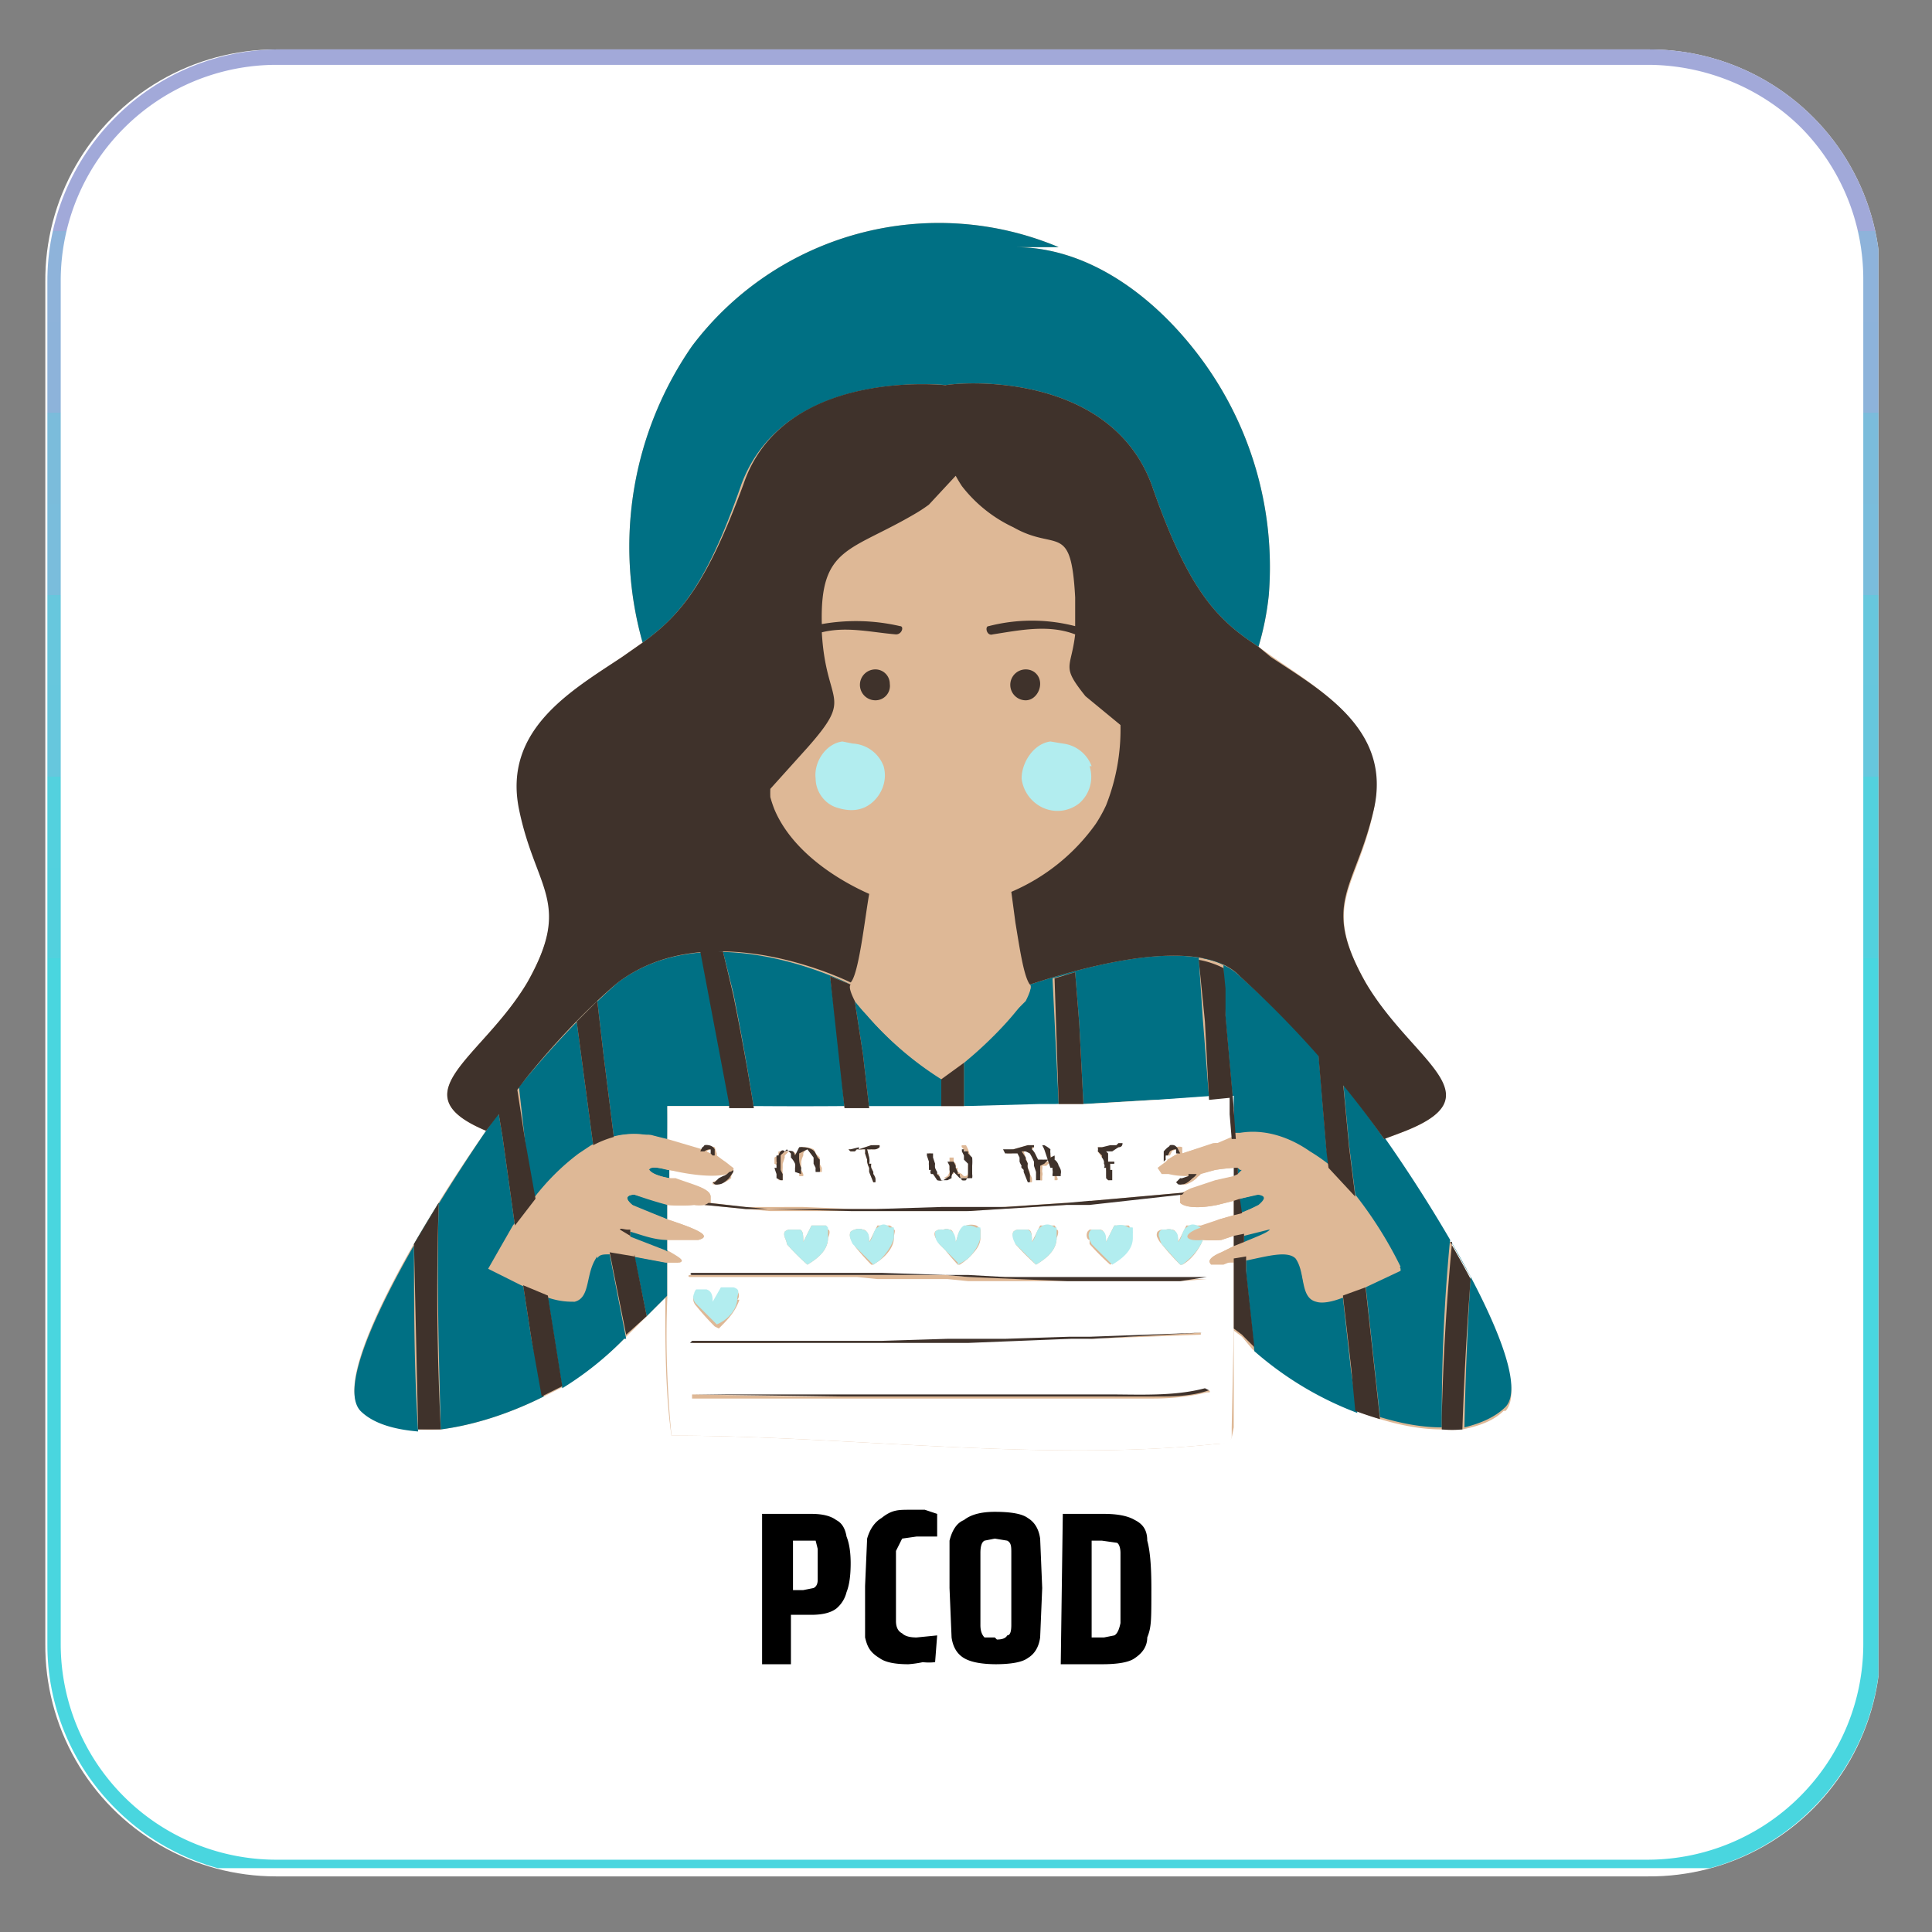 <svg xmlns="http://www.w3.org/2000/svg" width="125" height="125" viewBox="0 0 93.8 93.8"><rect x="0" y="0" width="93.8" height="93.8" fill="#808080" stroke="none"/><style>.B{clip-rule:nonzero}</style><defs><clipPath id="A"><path d="M2.2 2.4h89.3v88.7H2.2zm0 0" class="B"/></clipPath><clipPath id="B"><path d="M13.4 2.4h66.7a11.2 11.2 0 0 1 11.2 11.3v66.1A11.2 11.2 0 0 1 80 91.1H13.4A11.2 11.2 0 0 1 2.2 79.8V13.7A11.2 11.2 0 0 1 13.4 2.4zm0 0" class="B"/></clipPath><clipPath id="C"><path d="M2.2 2.4h89v88.3h-89zm0 0" class="B"/></clipPath><clipPath id="D"><path d="M13.4 2.4h66.7a11.2 11.2 0 0 1 11.2 11.2v66.2a11.2 11.2 0 0 1-3.3 8 11.2 11.2 0 0 1-8 3.3H13.5a11.2 11.2 0 0 1-7.9-3.3 11.2 11.2 0 0 1-3.3-8V13.7a11.2 11.2 0 0 1 3.3-8 11.2 11.2 0 0 1 8-3.3m0 0" class="B"/></clipPath><clipPath id="F"><path d="M10.1 68h67.4v15.8H10.1zm0 0" class="B"/></clipPath><linearGradient id="E" x1="59.5" x2="59.5" y1="0" y2="118" gradientUnits="userSpaceOnUse"><stop offset="0" stop-color="#ABA4D8"/><stop offset="0" stop-color="#AAA4D8"/><stop offset="0" stop-color="#AAA5D8"/><stop offset="0" stop-color="#A9A5D8"/><stop offset="0" stop-color="#A8A6D8"/><stop offset="0" stop-color="#A7A6D8"/><stop offset="0" stop-color="#A7A6D8"/><stop offset="0" stop-color="#A6A7D8"/><stop offset="0" stop-color="#A5A7D8"/><stop offset="0" stop-color="#A4A7D8"/><stop offset="0" stop-color="#A3A8D9"/><stop offset="0" stop-color="#A3A8D9"/><stop offset="0" stop-color="#A2A9D9"/><stop offset=".1" stop-color="#A1A9D9"/><stop offset=".1" stop-color="#A0A9D9"/><stop offset=".1" stop-color="#A0AAD9"/><stop offset=".1" stop-color="#9FAAD9"/><stop offset=".1" stop-color="#9EABD9"/><stop offset=".1" stop-color="#9DABD9"/><stop offset=".1" stop-color="#9DABD9"/><stop offset=".1" stop-color="#9CACD9"/><stop offset=".1" stop-color="#9BACD9"/><stop offset=".1" stop-color="#9AADD9"/><stop offset=".1" stop-color="#9AADD9"/><stop offset=".1" stop-color="#99ADD9"/><stop offset=".1" stop-color="#98AED9"/><stop offset=".1" stop-color="#97AED9"/><stop offset=".1" stop-color="#96AED9"/><stop offset=".1" stop-color="#96AFDA"/><stop offset=".1" stop-color="#95AFDA"/><stop offset=".1" stop-color="#94B0DA"/><stop offset=".1" stop-color="#93B0DA"/><stop offset=".1" stop-color="#93B0DA"/><stop offset=".1" stop-color="#92B1DA"/><stop offset=".1" stop-color="#91B1DA"/><stop offset=".1" stop-color="#90B2DA"/><stop offset=".1" stop-color="#90B2DA"/><stop offset=".1" stop-color="#8FB2DA"/><stop offset=".1" stop-color="#8EB3DA"/><stop offset=".2" stop-color="#8DB3DA"/><stop offset=".2" stop-color="#8DB4DA"/><stop offset=".2" stop-color="#8CB4DA"/><stop offset=".2" stop-color="#8BB4DA"/><stop offset=".2" stop-color="#8AB5DA"/><stop offset=".2" stop-color="#89B5DA"/><stop offset=".2" stop-color="#89B5DA"/><stop offset=".2" stop-color="#88B6DB"/><stop offset=".2" stop-color="#87B6DB"/><stop offset=".2" stop-color="#86B7DB"/><stop offset=".2" stop-color="#86B7DB"/><stop offset=".2" stop-color="#85B7DB"/><stop offset=".2" stop-color="#84B8DB"/><stop offset=".2" stop-color="#83B8DB"/><stop offset=".2" stop-color="#83B9DB"/><stop offset=".2" stop-color="#82B9DB"/><stop offset=".2" stop-color="#81B9DB"/><stop offset=".2" stop-color="#80BADB"/><stop offset=".2" stop-color="#80BADB"/><stop offset=".2" stop-color="#7FBBDB"/><stop offset=".2" stop-color="#7EBBDB"/><stop offset=".2" stop-color="#7DBBDB"/><stop offset=".2" stop-color="#7DBCDB"/><stop offset=".2" stop-color="#7CBCDB"/><stop offset=".2" stop-color="#7BBCDB"/><stop offset=".3" stop-color="#7ABDDC"/><stop offset=".3" stop-color="#79BDDC"/><stop offset=".3" stop-color="#79BEDC"/><stop offset=".3" stop-color="#78BEDC"/><stop offset=".3" stop-color="#77BEDC"/><stop offset=".3" stop-color="#76BFDC"/><stop offset=".3" stop-color="#76BFDC"/><stop offset=".3" stop-color="#75C0DC"/><stop offset=".3" stop-color="#74C0DC"/><stop offset=".3" stop-color="#73C0DC"/><stop offset=".3" stop-color="#73C1DC"/><stop offset=".3" stop-color="#72C1DC"/><stop offset=".3" stop-color="#71C2DC"/><stop offset=".3" stop-color="#70C2DC"/><stop offset=".3" stop-color="#70C2DC"/><stop offset=".3" stop-color="#6FC3DC"/><stop offset=".3" stop-color="#6EC3DC"/><stop offset=".3" stop-color="#6DC3DC"/><stop offset=".3" stop-color="#6CC4DD"/><stop offset=".3" stop-color="#6CC4DD"/><stop offset=".3" stop-color="#6BC5DD"/><stop offset=".3" stop-color="#6AC5DD"/><stop offset=".3" stop-color="#69C5DD"/><stop offset=".3" stop-color="#69C6DD"/><stop offset=".3" stop-color="#68C6DD"/><stop offset=".3" stop-color="#67C7DD"/><stop offset=".4" stop-color="#66C7DD"/><stop offset=".4" stop-color="#66C7DD"/><stop offset=".4" stop-color="#65C8DD"/><stop offset=".4" stop-color="#64C8DD"/><stop offset=".4" stop-color="#63C9DD"/><stop offset=".4" stop-color="#63C9DD"/><stop offset=".4" stop-color="#62C9DD"/><stop offset=".4" stop-color="#61CADD"/><stop offset=".4" stop-color="#60CADD"/><stop offset=".4" stop-color="#5FCADD"/><stop offset=".4" stop-color="#5FCBDE"/><stop offset=".4" stop-color="#5ECBDE"/><stop offset=".4" stop-color="#5DCCDE"/><stop offset=".4" stop-color="#5CCCDE"/><stop offset=".4" stop-color="#5CCCDE"/><stop offset=".4" stop-color="#5BCDDE"/><stop offset=".4" stop-color="#5ACDDE"/><stop offset=".4" stop-color="#59CEDE"/><stop offset=".4" stop-color="#59CEDE"/><stop offset=".4" stop-color="#58CEDE"/><stop offset=".4" stop-color="#57CFDE"/><stop offset=".4" stop-color="#56CFDE"/><stop offset=".4" stop-color="#56D0DE"/><stop offset=".4" stop-color="#55D0DE"/><stop offset=".4" stop-color="#54D0DE"/><stop offset=".4" stop-color="#53D1DE"/><stop offset=".5" stop-color="#52D1DE"/><stop offset=".5" stop-color="#52D1DE"/><stop offset=".5" stop-color="#51D2DF"/><stop offset=".5" stop-color="#50D2DF"/><stop offset=".5" stop-color="#4FD3DF"/><stop offset=".5" stop-color="#4FD3DF"/><stop offset=".5" stop-color="#4ED3DF"/><stop offset=".5" stop-color="#4DD4DF"/><stop offset=".5" stop-color="#4CD4DF"/><stop offset=".5" stop-color="#4CD5DF"/><stop offset=".5" stop-color="#4BD5DF"/><stop offset=".5" stop-color="#4AD5DF"/><stop offset=".5" stop-color="#49D6DF"/><stop offset="1" stop-color="#49D6DF"/></linearGradient></defs><g clip-path="url(#A)"><g clip-path="url(#B)"><path fill="#fff" d="M2.2 2.4h89v88.7h-89zm0 0"/></g></g><g clip-path="url(#C)"><g clip-path="url(#D)"><path fill="none" stroke="url(#E)" stroke-width="2" d="M15 0h89c4 0 7.9 1.6 10.7 4.4A15 15 0 0 1 119 15v88.5c0 4-1.6 7.8-4.4 10.6a15 15 0 0 1-10.6 4.4H15a15 15 0 0 1-15-15V15A15 15 0 0 1 4.4 4.4 15 15 0 0 1 15 0Zm0 0" transform="matrix(.748 0 0 .748 2.2 2.4)"/></g></g><g clip-path="url(#F)"><path fill="#fff" d="M10.1 68h67.4v15.8H10zm0 0"/></g><path fill="#deb896" d="M73 68.5c-.4.4-1 .7-2 .9a5.6 5.6 0 0 1-1 0c-1 0-2-.2-3-.5l-1.2-.4a16.3 16.3 0 0 1-5-3l-.5-.6-.4-.3v4.7l-.1.5c-.1.2-.4.3-.7.3-8.5.9-18-.4-26.5-.4-.3-2.1-.3-4.4-.3-6.7l-1 1-.9.9a15.7 15.7 0 0 1-3 2.4l-1 .5c-1.8.9-3.5 1.4-5 1.6a7.4 7.4 0 0 1-1.1 0c-1.2 0-2.2-.3-2.8-1-1.5-1.5 3-9.1 6.1-13.5-4.3-1.8-.2-3.5 2-7.2 2.2-3.9.5-4.5-.3-8.4s2.5-5.8 4.9-7.4l1-.7a17.1 17.1 0 0 1 2.4-14.4A15 15 0 0 1 51.4 12h-2.1c3.4 0 6.5 2.2 8.7 5a17 17 0 0 1 3.6 11.9 13.7 13.7 0 0 1-.5 2.5l.7.5c2.3 1.6 5.7 3.5 4.9 7.4s-2.6 4.5-.4 8.4 6.5 5.5 1.7 7.3l-.8.3c3.1 4.4 7.3 11.6 5.9 13.2zm0 0"/><path fill="#007084" d="M46 18.7c-1.1-.1-8-.5-10 4.8-1.7 4.9-3 6.4-4.8 7.7a17.1 17.1 0 0 1 2.4-14.4A15 15 0 0 1 51.4 12h-2.1c3.4 0 6.5 2.2 8.7 5a17 17 0 0 1 3.6 11.9 13.7 13.7 0 0 1-.5 2.5c-2-1.3-3.4-2.7-5.2-7.9-2-5.3-8.8-5-10-4.8zm-16 29s-2.1 1.8-4.5 4.7a38 38 0 0 0-1.9 2.5c-3 4.4-7.6 12-6.1 13.6.6.6 1.6.9 2.8 1-.2-3.1-.2-6.1-.2-9.1a65 65 0 0 1 1.2-2c-.1 3.7 0 7.3.1 11 1.5-.2 3.2-.7 5-1.6l-.6-2.8-.4-2.6-1.6-.8s.4-1 1.2-2.1l-.6-4.3-.2-1.2 1-1.2.3 2.7.4 2.7a11 11 0 0 1 2.3-2.2 7 7 0 0 1 .6-.4l-.8-6 1-1 .3 2.6.5 4a3.8 3.8 0 0 1 1.6-.1h.2a26 26 0 0 0 .8.2 38 38 0 0 0 0-1.6h3.1a2 2 0 0 1 0-.1l-1.4-7.4a10 10 0 0 1 1 0l.5 2a131 131 0 0 1 1 5.6H41a148 148 0 0 0-.7-6.4l1 .4s-6.8-3.5-11.3-.1zm1.5 9c0 .2.4.4 1 .5v-.4c-.5-.1-.9-.2-1 0m-.8 1.7 1.7.7v-.8a20 20 0 0 1-1.6-.4s-.7 0-.1.5m.7 5.4 1-1v-1.6l-1.6-.3zM29 61c-.6.8-.3 2-1.1 2.2-.3 0-.7 0-1.3-.2l.7 4.4a15.6 15.6 0 0 0 3-2.4h.1l-.8-4.1c-.3 0-.5 0-.6.2m1.6-1 1.8.7v-.6c-.7 0-1.4-.3-1.8-.4zm31-.4-1.2.3a13 13 0 0 0 0 .4c.7-.3 1.3-.5 1.3-.7zm3.6 3.3c-.5.2-1 .3-1.3.2-.8-.2-.5-1.4-1-2.1-.4-.4-1.4-.1-2.4.1v.6l.4 3.8a16.3 16.3 0 0 0 5 3l-.3-2zM45.7 52.4a16 16 0 0 1-3.6-3.1 7 7 0 0 1-.6-.7l.4 2.6.3 2.6h3.5v-.5zm21.5 2.9a43 43 0 0 0-7-7.9c-1.3-1.3-4.4-1.5-10.2.4.1.1 0 .4-.3.8-.6.9-1.9 2.2-2.9 3v2.1h3.6l1-.1-.3-6.1 1.1-.3.2 2.5.2 3.9 3.4-.2 2.7-.1-.3-3.8-.2-3c.5 0 .9.2 1.2.3V48l.1 1.4.4 4.5V55h.3c1.2-.2 2.4.2 3.4.9a9 9 0 0 1 1 .7l-.2-.8L64 51l1.1 1.3.1.1.3 3.2.3 2.4a19.7 19.7 0 0 1 2.2 3.5s-.8.5-1.7.9l.7 6.4c1 .3 2 .5 3 .5v-.6q0-4.3.4-8.5l1 1.8a168 168 0 0 0-.3 7.3c.8-.2 1.5-.5 2-1 1.4-1.5-2.8-8.7-5.9-13.1zm-7 1.5-.1-.1v.3l.2-.2M61 58l-.8.2v.7l1-.4c.5-.5-.2-.5-.2-.5m0 0"/><path fill="#fff" d="m34 55.9.2-.2a.5.5 0 0 1 .2 0 .4.4 0 0 1 .3 0l.1.3v.1l.8.6a.1.1 0 0 1 0 .1.1.1 0 0 1 0 .1l-.1.2a1 1 0 0 0 0 .1 1.5 1.5 0 0 1-.6.3.4.4 0 0 1-.2 0h-.1v-.1l.2-.1a.2.2 0 0 0 .1 0l.2-.2a.7.7 0 0 0 .2-.1c-.7.2-2 0-2.8-.2v.4h.3c.8.3 1.7.5 1.7.9v.3l1.7.2H39l2.4.1H47l1.7-.1 3-.2h1.2l.1-.1 4.5-.4.4-.2 1.2-.4.9-.2v-.4a9 9 0 0 0-1 .1l-.7.2a.6.6 0 0 1-.1.1.4.4 0 0 0-.1.1 1.5 1.5 0 0 1-.5.3.4.4 0 0 1-.2 0h-.1v-.1l.2-.1.3-.2a.5.5 0 0 0 .1 0c-.5 0-1 0-1.4-.2-.2 0-.2-.1-.2-.2l.4-.3a.3.3 0 0 1 0-.2v-.3l.2-.2a.5.5 0 0 1 .2 0 .4.4 0 0 1 .3 0v.3l1.6-.5h.2l.7-.3v-2h-1l-2.8.2-3.4.2h-2.2l-3.6.1H41a272 272 0 0 1-4.3 0h-4.3v1.6l1.7.5zm19.3-.2h.1a.3.3 0 0 1 .1 0h.4a1 1 0 0 1 .3-.1 1 1 0 0 1 .2 0l-.1.1-.3.1a1.4 1.4 0 0 1-.3 0 2 2 0 0 1 0 .3 3 3 0 0 1 .1.3h.4a.3.3 0 0 1-.1 0l-.2.1a.5.5 0 0 0 0 .2v.6h-.1a.5.5 0 0 0 0-.2V57l-.1-.2a.3.3 0 0 0 0-.1.2.2 0 0 0 0-.2h-.1a.5.5 0 0 0 0-.3.3.3 0 0 1-.1 0l-.2-.3a.5.5 0 0 0 0-.2zm-2.7 0h.1l.2.2a.7.7 0 0 0 0 .2h.1a.8.8 0 0 1 .1.2v.1a.5.5 0 0 1 .1.2v.1a.8.8 0 0 1 .1.2.4.4 0 0 1 0 .2q.1.2 0 .2h-.1V57a.5.5 0 0 0-.1-.2.5.5 0 0 0 0-.1 3 3 0 0 1-.2-.3v-.3a3 3 0 0 1-.2-.3v-.1h-.1zm-2 .2h.1l.5-.1.7-.2h.3a.2.2 0 0 1 0 .1.4.4 0 0 1-.1.1.9.9 0 0 1 .2.4v.2H51l-.2.2h-.2a.5.5 0 0 1 0 .2v.1a.3.3 0 0 1 0 .2v.2a.1.1 0 0 1-.1 0V57h-.1v-.3l-.1-.3a3 3 0 0 0-.2-.4h-.1v-.1a1 1 0 0 1-.3 0l.1.3.1.3a.5.5 0 0 0 0 .2l.1.2v.1a1 1 0 0 1 .1.2.8.8 0 0 1 0 .2h-.1a7 7 0 0 0-.2-.5v-.2a1 1 0 0 1-.1-.3v-.1l-.1-.2a1 1 0 0 0 0-.2h-.3a1 1 0 0 1-.2.1h-.2l-.1-.1zM45 56h.2v.2a2 2 0 0 0 .1.3.7.7 0 0 0 0 .2l.1.1v.2a.5.5 0 0 0 .2 0v.2a.3.3 0 0 0 .2 0l.2-.1a.8.8 0 0 0 .1-.2V56.2H46h.3v.2l.1.1v.2h.1a.5.5 0 0 0 0 .2l.2.1a.4.4 0 0 0 .1.1c.1 0 .2 0 .2-.2v-.2a3 3 0 0 0 0-.4 1.7 1.7 0 0 0-.1-.3 1 1 0 0 0-.2-.3.1.1 0 0 1 0-.1.3.3 0 0 0 .1 0h.1l.1.2.1.3a2.3 2.3 0 0 1 .1.4v.4a.6.6 0 0 1 0 .1q0 .2-.2.2h-.1a.8.8 0 0 1-.2 0 .9.9 0 0 1-.4-.4.6.6 0 0 0 0 .2.7.7 0 0 0-.1 0l-.2.2h-.2a.5.5 0 0 1-.3 0l-.2-.2a.2.2 0 0 1 0-.2h-.1v-.3l-.1-.2v-.3zm-3.7-.2h.4l.6-.2a.4.4 0 0 0 .1 0h.3a.2.2 0 0 1 0 .1.4.4 0 0 1-.2.1 1.4 1.4 0 0 1-.2 0 1 1 0 0 1-.2 0l.1.4a.7.7 0 0 1 0 .3h.1a.5.5 0 0 0 0 .2l.1.2v.1a.7.7 0 0 1 .1.2.8.8 0 0 1 0 .2h-.1l-.2-.5v-.2a1 1 0 0 1-.1-.3v-.1L42 56a1 1 0 0 0 0-.2h-.1a1.3 1.3 0 0 1-.3 0 1 1 0 0 1-.1.1h-.2a.3.3 0 0 1-.1-.1h.1zm-3.7.7V56.2a1 1 0 0 1 .2-.1.5.5 0 0 1 0-.2H38.5a.6.6 0 0 1 .2.2q0-.3.2-.4a.5.5 0 0 1 .2 0 .9.9 0 0 1 .4.1.4.4 0 0 1 .1.2l.2.2V56.5a2 2 0 0 0 .1.2v.2a.5.5 0 0 1-.1 0 1 1 0 0 1 0-.1 2 2 0 0 1-.1-.3l-.1-.3-.2-.3a.5.5 0 0 0-.1-.1c-.1 0-.2 0-.3.2v.1a1.2 1.2 0 0 0-.1.3v.4l.1.2v.1h-.2a1 1 0 0 0 0-.2.5.5 0 0 0-.1-.2v-.1a1 1 0 0 0-.1-.3l-.1-.2-.2-.2-.2.2a.4.4 0 0 0 0 .1l-.1.3v.2a2 2 0 0 0 0 .3v.3h-.2v-.1a.4.4 0 0 1 0-.1v-.5zm-3-.7a1 1 0 0 1 0 .2l.1.1-.4-.2a.5.5 0 0 1 .3-.1zm22.1.4a.6.6 0 0 1 0-.1h.1l.1-.2a.5.5 0 0 1 .3-.1v.2l-.5.3zm3.2 5-.5.2h-.6c-.2-.2 0-.4.5-.6l.6-.3V60l-.6.2a5 5 0 0 1-.9 0c-.2.5-.6 1-1 1.2h-.1a11 11 0 0 1-.9-1 1 1 0 0 1-.2-.3.3.3 0 0 1 0-.3.4.4 0 0 1 .2-.1h.2a.5.5 0 0 1 .3 0c.2 0 .3.3.3.6l.4-.8h.7l.9-.3.7-.2v-.7l-.8.2c-1 .2-1.6.1-1.8-.1v-.3a.4.4 0 0 1 0-.1l-4.5.4-1.1.1-4.8.3h-9.5l-1.2-.1-2-.2a1.9 1.9 0 0 1-.5 0 7 7 0 0 1-1.3 0v.7c1.2.4 2.3.8 1.5 1h-1.5v.5c.5.3.9.5.6.6h-.6V63c-.1 2.3 0 4.6.2 6.7 8.6 0 18 1.3 26.5.4.3 0 .6 0 .7-.3v-.5l.1-4.7v-3.3zm-7.1-1.4a.6.6 0 0 1 .1-.1h.5c.2 0 .3.3.3.6l.4-.8a.5.5 0 0 1 .1 0h.6a.5.5 0 0 1 .1.2c.1 0 .1.2 0 .4 0 .6-.5 1-1 1.3a12 12 0 0 1-1-1v-.2c-.1 0-.2-.2-.1-.4zm-3.6 0a.4.4 0 0 1 .2-.1h.5c.2 0 .2.3.2.6l.4-.8h.7a.5.5 0 0 1 .1.2c.1 0 .1.2 0 .4 0 .6-.5 1-1 1.3a11 11 0 0 1-1-1c0-.2-.2-.4-.1-.6zm-3.8 0a.4.4 0 0 1 .2-.1.7.7 0 0 1 .2 0 .4.4 0 0 1 .3 0c.2 0 .2.3.3.6.1-.2.1-.6.4-.7a.4.4 0 0 1 .1-.1.8.8 0 0 1 .5 0 .5.5 0 0 1 .2.2v.4c0 .4-.3.7-.6 1a3.5 3.5 0 0 1-.4.3h-.1a11 11 0 0 1-.6-.7l-.3-.3c-.1-.2-.3-.4-.2-.6zm-4.1 0a.5.5 0 0 1 .2-.1.5.5 0 0 1 .4 0c.2 0 .3.3.3.6l.4-.8h.6a.5.5 0 0 1 .2.2c.1 0 0 .2 0 .4 0 .4-.3.8-.7 1.1l-.3.2h-.1a11 11 0 0 1-.8-.9v-.1c-.2-.2-.3-.4-.2-.6zm-3.2 0a.4.4 0 0 1 .2-.1h.5c.2 0 .2.3.2.6l.4-.8h.7a.5.5 0 0 1 .1.2c.1 0 .1.2 0 .4 0 .6-.5 1-1 1.3a11 11 0 0 1-1-1c0-.2-.2-.4-.1-.6zM33.5 62c-.1 0-.1-.1 0-.1H45.9l1.1.1h1.8l3 .1H58.6c.1 0 .1 0 0 0l-1.3.1H47l-1-.1H42.6l-1-.1h-8.2zm2.4 1.1c-.2.6-.6 1-1 1.4l-.2-.1a12 12 0 0 1-.9-1c-.1-.1-.2-.3-.1-.5a.4.4 0 0 1 .1-.2h.5c.2.1.3.4.3.6l.4-.7h.7a.4.4 0 0 1 .1.1c.1.1.1.3 0 .4zm-2.3 2 5 .1h10.1l3.2-.2h.9l5.5-.3v.1L53 65h-1l-4.7.2H33.7c-.1 0-.1-.1 0-.1zm25 2.5c-.8.2-1.7.3-2.6.3H33.6v-.2l5.5.1H54c1.5 0 3.2 0 4.7-.3 0 0 .1.1 0 .1zm0 0"/><path fill="#deb896" d="M52.7 33.7c-1.3-1.4-.7-1.2-.5-2.9a7.7 7.7 0 0 0-4 0c-.3 0-.4-.4-.2-.4 1.4-.3 3-.5 4.3 0V29c-.3-3.7-1-2.3-3.1-3.3a6.8 6.8 0 0 1-2.5-2.1l-.3-.5-1.3 1.4a7 7 0 0 1-.6.4c-3.2 2-4.7 1.6-4.6 5.4 1.2-.3 2.5-.1 3.8 0 .2.1.1.6-.2.5a8.6 8.6 0 0 0-3.6 0c.2 3.5 1.6 3-.7 5.5l-1.9 2a5 5 0 0 0 .1.4l.2.6c.8 2 2.8 3.3 4.6 4.1-.2 1.1-.5 3.9-1 4.4 0 .1 0 .4.3.8l.6.7a16 16 0 0 0 3.5 3c.3 0 .7-.3 1.2-.7l3-3c.2-.4.3-.7.2-.8-.3-.4-.5-1.8-.7-3l-.2-1.5c1.5-.7 3-1.8 4-3.3a7 7 0 0 0 .5-1c.5-1 .8-2.4.8-3.8-.4-.3-1-.7-1.7-1.5zm-3-1.2c.5 0 .8.3.8.7s-.3.8-.7.8a.7.7 0 1 1 0-1.5zm-7.2 0c.4 0 .7.3.7.7s-.3.8-.7.8a.7.7 0 1 1 0-1.5zM40.8 36h.5a1.7 1.7 0 0 1 1.5 1.2 1.7 1.7 0 0 1-.6 1.8c-.5.4-1.2.5-1.7.2s-1-.8-1-1.5c0-.8.5-1.6 1.3-1.7zm11.6 3a1.7 1.7 0 0 1-1.8.2 1.8 1.8 0 0 1-1-1.5c0-.8.6-1.6 1.4-1.7h.5a1.7 1.7 0 0 1 1.4 1.2 1.7 1.7 0 0 1-.5 1.8zM35.6 56.7a.1.1 0 0 1 0 .1.3.3 0 0 1-.2.1c-.8.3-2 0-3-.1-.4-.1-.8-.2-.9 0 0 .1.4.3 1 .4l.3.1c.8.2 1.7.4 1.7.8v.4a.6.6 0 0 1-.3 0 1.9 1.9 0 0 1-.5 0 7 7 0 0 1-1.3 0 20 20 0 0 1-1.6-.5s-.7 0-.1.5c.2.2 1 .4 1.7.7 1.2.4 2.3.8 1.5 1h-1.5l-1.8-.5H30l.5.3 1.8.7c.5.3.9.5.6.6h-.6l-1.6-.3-1.2-.2c-.3 0-.5 0-.6.2-.6.7-.3 1.9-1.1 2-.3.2-.7 0-1.3-.1l-1.2-.5-1.6-.8 1.2-2.1 1-1.3a11 11 0 0 1 2.2-2.2l.6-.4a5 5 0 0 1 1-.4 3.8 3.8 0 0 1 1.6-.1h.2l.8.2 1.7.6h.2l.4.2c.5.2.8.4.9.6zm32.4 5-1.7.8-1.1.4c-.5.2-1 .3-1.3.2-.8-.2-.5-1.4-1-2.1-.4-.4-1.4-.1-2.4.1l-.6.2h-1.1c-.2 0 0-.3.5-.5l.6-.3.5-.2c.7-.3 1.3-.5 1.3-.7l-1.3.3-.5.1-.6.2a5 5 0 0 1-.9 0 2 2 0 0 1-.5 0c-.5-.1-.2-.4.4-.6l.9-.4.7-.2.4-.1.8-.4c.6-.5 0-.5 0-.5l-.9.2-.3.1-.8.2c-1 .2-1.6.1-1.8-.1v-.3a.4.4 0 0 1 0-.1.5.5 0 0 1 .1-.1l.4-.2 1.2-.4.9-.2.2-.1.2-.2-.2-.1a1.3 1.3 0 0 0-.2 0 9 9 0 0 0-.9.1l-.8.2H56.4l-.2-.3.4-.3.1-.1a6 6 0 0 1 .5-.3h.2l1.5-.5h.2l.7-.3h.2l.2-.1c1.2-.2 2.4.2 3.4.9a9 9 0 0 1 1 .7l1.2 1.4a19.7 19.7 0 0 1 2.2 3.5zm0 0"/><path fill="#b2edef" d="M40.2 59.6v.5c0 .6-.5 1-1 1.3a11 11 0 0 1-1-1c0-.2-.2-.4-.1-.6a.4.4 0 0 1 .2-.1h.5c.2 0 .2.3.2.6l.4-.8h.7a.5.5 0 0 1 .1.1zm3 0c-.2-.2-.4-.2-.6 0-.2.1-.2.5-.4.7 0-.3 0-.5-.3-.6a.5.5 0 0 0-.4 0 .4.4 0 0 0-.2.1c-.1.2 0 .4.1.6l.1.1.8.8.1.1.3-.2c.3-.3.6-.7.7-1.1v-.5a.5.5 0 0 0-.2 0zm4.2 0a.8.8 0 0 0-.5-.1.4.4 0 0 0-.1 0c-.3.2-.3.6-.4.8 0-.3-.1-.5-.3-.6a.4.4 0 0 0-.3 0 .7.7 0 0 0-.2 0 .4.4 0 0 0-.2.1c0 .2 0 .4.2.6l.3.3.6.6v.1a3.4 3.4 0 0 0 .5-.3c.3-.3.5-.6.6-1v-.5a.5.5 0 0 0-.2 0zm3.8 0c-.2-.2-.5-.2-.7 0-.2.1-.2.5-.4.7 0-.3 0-.5-.2-.6h-.5a.4.4 0 0 0-.2.1c-.1.2 0 .4.1.6l1 1c.5-.3 1-.7 1-1.3v-.5a.5.5 0 0 0-.1 0zm3.6 0a.7.7 0 0 0-.6-.1.5.5 0 0 0-.1 0l-.4.8c0-.3 0-.5-.3-.6H53a.3.3 0 0 0-.1.1c-.1.2 0 .3 0 .4l.1.2 1 1c.5-.3 1-.7 1-1.3v-.5a.5.5 0 0 0-.2 0zm3.1.6c-.5-.1-.2-.4.4-.6-.3-.2-.5-.2-.7 0-.2.1-.2.5-.4.7 0-.3 0-.5-.3-.6a.5.5 0 0 0-.3 0 1 1 0 0 0-.2 0 .4.4 0 0 0-.1.1.3.3 0 0 0 0 .3 1 1 0 0 0 .1.3l.9 1h.1c.4-.3.8-.7 1-1.2a2 2 0 0 1-.5 0zm-22.3 2.3H35l-.4.7c0-.2 0-.5-.3-.6h-.5a.4.4 0 0 0-.1.2c-.1.2 0 .4.1.5l1 1c.5-.2 1-.7 1-1.3 0-.1.1-.3 0-.4a.4.4 0 0 0-.2-.1zM53 37.2a1.7 1.7 0 0 0-1.4-1.1L51 36c-.8.1-1.4 1-1.4 1.8a1.8 1.8 0 0 0 1 1.4 1.7 1.7 0 0 0 1.8-.2 1.7 1.7 0 0 0 .5-1.8zm-10.1 0a1.7 1.7 0 0 0-1.5-1.1l-.5-.1c-.8.1-1.4 1-1.3 1.8 0 .6.4 1.2 1 1.4s1.2.2 1.7-.2.8-1.1.6-1.8zm0 0"/><path fill="#3f322b" d="m41.7 55.8.6-.2a.4.4 0 0 0 .1 0h.3a.2.2 0 0 1 0 .1.4.4 0 0 1-.2.1 1.4 1.4 0 0 1-.2 0 1 1 0 0 1-.2 0l.1.4a.7.7 0 0 1 0 .3h.1a.5.5 0 0 0 0 .2l.1.2v.1a.7.7 0 0 1 .1.2.8.8 0 0 1 0 .2h-.1l-.2-.5v-.2a1 1 0 0 1-.1-.3v-.1L42 56a1 1 0 0 0 0-.2h-.1a1.3 1.3 0 0 1-.3 0 1 1 0 0 1-.1.1h-.2a.3.3 0 0 1-.1-.1h.1l.4-.1zm3.3.2a.3.3 0 0 1 0 .1l.1.3a1 1 0 0 0 0 .2v.2h.1a.2.2 0 0 0 0 .2h.1l.2.3a.5.5 0 0 0 .3 0h.2l.2-.1a.7.7 0 0 1 0-.1.6.6 0 0 1 .1-.2l.2.2a1 1 0 0 0 .1.1h.6a.6.6 0 0 0 0-.2v-.4a2.3 2.3 0 0 0 0-.4L47 56v-.1h-.2v-.1h-.1a.6.6 0 0 1 0 .1l.1.2v.2l.2.2v.6l-.1.2a.4.4 0 0 1-.2 0l-.1-.2a.4.4 0 0 1 0-.1h-.1v-.1l-.1-.2v-.1l-.1-.2H46l.1.2V56.8a.8.8 0 0 1 0 .3l-.3.2a.3.3 0 0 1-.1 0l-.1-.2a.5.5 0 0 1-.1-.1v-.1a1 1 0 0 1-.1-.2.7.7 0 0 1 0-.2l-.1-.3V56H45zm-4.7-8.6.7 6.4h1.2l-.3-2.6-.4-2.6c-.2-.4-.3-.7-.2-.8zm12.3 6.2-.2-3.9-.2-2.5-1 .3.2 6.1zm1 2.3h.4l.3-.2q.2 0 .2-.2h-.2l-.1.1h-.3l-.4.1h-.2a.5.5 0 0 1 0 .2l.2.2a.3.3 0 0 0 0 .1.5.5 0 0 1 .1.2v.1a.2.2 0 0 1 0 .2h.1v.4a.5.5 0 0 1 0 .1l.1.1h.2v-.5h-.1v-.2a.7.7 0 0 1 0-.1 2 2 0 0 0 .2 0 .3.3 0 0 0 0-.1h-.3V56l-.2-.2zm-6.8-2.2v-2.1l-1.1.8v1.3zm-9.5 5-1.1-.1-1.8-.2a.6.6 0 0 1-.2.1l2 .2h1.1l4.1.1H47l4.8-.3h1.1l4.5-.5a.5.5 0 0 1 .1-.1l-4.5.4h-.1l-1.1.1-3 .2H45.7l-3.2.1h-5.3zm12.9-3v-.1h-.3l-.7.2h-.5l.1.2H49.4l.1.2v.2a1 1 0 0 0 .1.2.1.1 0 0 0 0 .1l.1.1v.1l.2.5h.1a.8.8 0 0 0 0-.2.8.8 0 0 0 0-.2l-.1-.3a.5.5 0 0 1 0-.2.7.7 0 0 0-.1-.2v-.1l-.2-.3h.2l.2.1a3 3 0 0 1 .2.4v.2l.1.3v.4h.2V57a.3.3 0 0 0 0-.1v-.2a.5.5 0 0 0 0-.1l.2-.1.2-.2h-.2a.4.4 0 0 1-.1 0h-.2l-.1-.2a.9.9 0 0 0-.2-.3v-.1zm.8.5V56a.7.7 0 0 1 0-.2 1.5 1.5 0 0 0-.3-.2h-.1l.1.2.1.3.1.3.1.3a.6.6 0 0 1 .1 0v.1a.5.5 0 0 1 0 .2v.1H51.5V57a.4.4 0 0 0 0-.2.8.8 0 0 0-.1-.2.5.5 0 0 0-.2-.3.8.8 0 0 0 0-.2zm-14.5 5.7H45.9l1.1.1 4.8.2h5.5l1.3-.2c.1 0 .1 0 0 0H48.8l-1.8-.1H46l-3.2-.1h-9.2c-.1 0-.1.1 0 .1H36zm-9.9 1-1.2-.5.4 2.6.5 2.8 1-.5-.7-4.4zm-5.3-4.5-1.2 2 .2 9h1.1a133 133 0 0 1-.1-11zm4.2-3-.4-2.6-.9 1.2.2 1.2.6 4.3 1-1.3zm5 4.3c-.2 0-.4-.1-.4 0l.5.3v-.3zm-1.2-8.5-.3-2.6-1 1 .8 6a5 5 0 0 1 1-.4l-.5-4zm1.5 9.8-1.2-.2.8 4 1-.9-.6-3zm6.8-4.3a5 5 0 0 0 .1.3v.2l.2.1h.1V57a2 2 0 0 1-.1-.2V56.1a.4.4 0 0 1 .1-.1l.2-.2.2.2v.2a1 1 0 0 1 .2.3.5.5 0 0 1 0 .2v.2l.3.1a1 1 0 0 1 0-.3 1 1 0 0 1-.1-.4 1.2 1.2 0 0 1 0-.2V56l.4-.2.3.4v.3l.1.2a1 1 0 0 0 0 .2h.2a.4.4 0 0 0 0-.2 2 2 0 0 1 0-.2v-.2l-.1-.1-.1-.2a.4.4 0 0 0-.2-.2.9.9 0 0 0-.4-.1.5.5 0 0 0-.2 0l-.2.4a.6.6 0 0 0-.1-.2.7.7 0 0 0-.4 0q-.1-.1-.2 0a.5.5 0 0 0-.1.2.7.7 0 0 0-.1 0v.3a.1.1 0 0 1 0 .1v.2zm22.6 1.5-.3.1v.7l.4-.1zm.2 1.7-.5.1v.5l.5-.2v-.4zm-.3-3.2a1.3 1.3 0 0 0-.2 0v.4l.2-.1v-.3zm.4 5V61l-.6.1v3.4l.4.3a16 16 0 0 0 .6.6zm5-6-.3-3.2a3 3 0 0 1 0-.1 38 38 0 0 0-1.2-1.3l.4 4.8.1.8 1.3 1.4zm5 4.6q-.4 4.2-.5 8.5v.6a5.8 5.8 0 0 0 1 0 167 167 0 0 1 .4-7.3 60 60 0 0 0-1-1.8zm-10.6-6.5-.4-4.5V48l-.1-1a4.4 4.4 0 0 0-1.2-.4l.3 3 .2 3.8 1-.1v.8l.1 1.2a2 2 0 0 1 .2 0l-.1-1.4zm6.4 8.7-1.1.4.4 3.5.2 2.1a16 16 0 0 0 1.2.4l-.7-6.4zm-31.6-5.1h-.1l.1.1a.4.4 0 0 0 .2 0q.2 0 .5-.3l.2-.3v-.1a.3.3 0 0 1-.2.1.6.6 0 0 1-.3.2l-.2.1-.2.2zM57 55.6a.5.5 0 0 0-.2 0 .2.2 0 0 1-.1.1 1.7 1.7 0 0 0-.2.2v.5a1 1 0 0 1 .1-.1.6.6 0 0 1 0-.2h.1l.1-.2a.5.5 0 0 1 .3-.1v.2a3 3 0 0 0 .2 0l-.1-.2a.4.4 0 0 0-.2-.2zm-22.6 0a.5.5 0 0 0-.2 0 .2.2 0 0 1-.1.1 2 2 0 0 0-.1.2h.2a.5.5 0 0 1 .3-.1 1 1 0 0 1 0 .2l.1.1h.1V55.8a.4.4 0 0 0-.3-.2zm.7-9.4a10 10 0 0 0-1.1 0l1.4 7.4v.2h1.2a131 131 0 0 0-1-5.5zm22 11.2.1.1a.4.4 0 0 0 .2 0q.2 0 .5-.3a.6.6 0 0 0 .2-.2h-.4a.5.5 0 0 1 0 .1l-.3.1a.2.2 0 0 1-.1 0l-.2.2zm-23.6 7.8h13.5L52 65h1l5.4-.3-5.5.2h-1l-3.1.1H46l-3.2.1h-9.2zm25 2.2c-1.5.4-3.2.3-4.7.3H33.6l7.2.1H56c1 0 1.8 0 2.7-.3zM49.8 34c.4 0 .7-.4.7-.8s-.3-.7-.7-.7a.7.7 0 1 0 0 1.5zm-6.6-.8a.7.7 0 0 0-.7-.7.7.7 0 1 0 0 1.5.7.7 0 0 0 .7-.8zm23.1 14.5c-2.2-3.9-.5-4.5.4-8.4s-2.6-5.8-5-7.4l-.6-.5c-2-1.3-3.4-2.7-5.2-7.9-2-5.3-8.8-5-10-4.8-1-.1-8-.5-9.8 4.8-1.8 4.9-3.1 6.4-4.9 7.7l-1 .7c-2.4 1.6-5.8 3.5-5 7.4s2.6 4.5.4 8.4c-2.2 3.7-6.3 5.4-2 7.2l1.9-2.5c2.4-3 4.5-4.7 4.5-4.7 4.5-3.4 11.3 0 11.3 0 .4-.4.7-3.2.9-4.3-1.8-.8-3.8-2.2-4.6-4.1a6 6 0 0 1-.2-.6 5 5 0 0 1 0-.4l1.8-2c2.3-2.6.9-2 .7-5.6 1.2-.3 2.4 0 3.6.1.3 0 .4-.4.2-.4a9.5 9.5 0 0 0-3.8-.1c-.1-3.8 1.4-3.5 4.6-5.4a7 7 0 0 0 .6-.4l1.3-1.4a7 7 0 0 0 .3.5 6.8 6.8 0 0 0 2.5 2c2.1 1.2 2.8-.3 3 3.4v1.4a8.4 8.4 0 0 0-4.2 0c-.2 0-.1.5.2.4 1.3-.2 2.7-.5 4 0-.2 1.7-.7 1.5.5 3l1.7 1.4a10 10 0 0 1-.7 3.9 7 7 0 0 1-.5.9 9.7 9.7 0 0 1-4.1 3.3l.2 1.5c.2 1.2.4 2.6.7 3 5.8-1.9 9-1.7 10.2-.4a48.6 48.6 0 0 1 7 7.9l.8-.3c4.8-1.8.6-3.4-1.7-7.3zm0 0"/><path d="M37 73.5h2.4q.8 0 1.2.3.4.2.5.8.2.5.2 1.3 0 .9-.2 1.4a1.5 1.5 0 0 1-.5.8q-.4.3-1.2.3h-1v2.4H37zm2 3.7.5-.1q.2-.1.2-.4v-1.5l-.1-.4h-1.1v2.4zm6.4 3.5a2.8 2.8 0 0 1-.6 0 5 5 0 0 1-.7.1q-1 0-1.4-.3c-.5-.3-.6-.6-.7-1L42 77l.1-2.3q.2-.7.7-1c.5-.4.8-.4 1.4-.4h.7l.6.2v1.1h-1l-.7.1-.3.6v3.4c0 .3.1.5.3.6q.2.2.7.2l1-.1zm3 .1q-1.1 0-1.6-.3t-.6-1l-.1-2.4v-2.3q.2-.8.7-1 .5-.4 1.5-.4 1.2 0 1.6.3.5.3.6 1l.1 2.4-.1 2.4q-.1.7-.6 1-.4.3-1.6.3zm0-1.2q.4 0 .5-.2.2 0 .2-.5v-3.5c0-.3 0-.5-.2-.6l-.6-.1-.5.1q-.2.1-.2.6v3.5q0 .4.2.6h.5zm3.2-6.1h2q1 0 1.5.3c.4.2.6.5.6 1q.2.7.2 2.3c0 1.6 0 1.9-.2 2.4q0 .6-.6 1-.4.3-1.6.3h-2zm2 6 .5-.1q.2-.1.3-.6v-3.4c0-.3-.1-.5-.2-.5l-.7-.1H53v4.7zm0 0"/></svg>